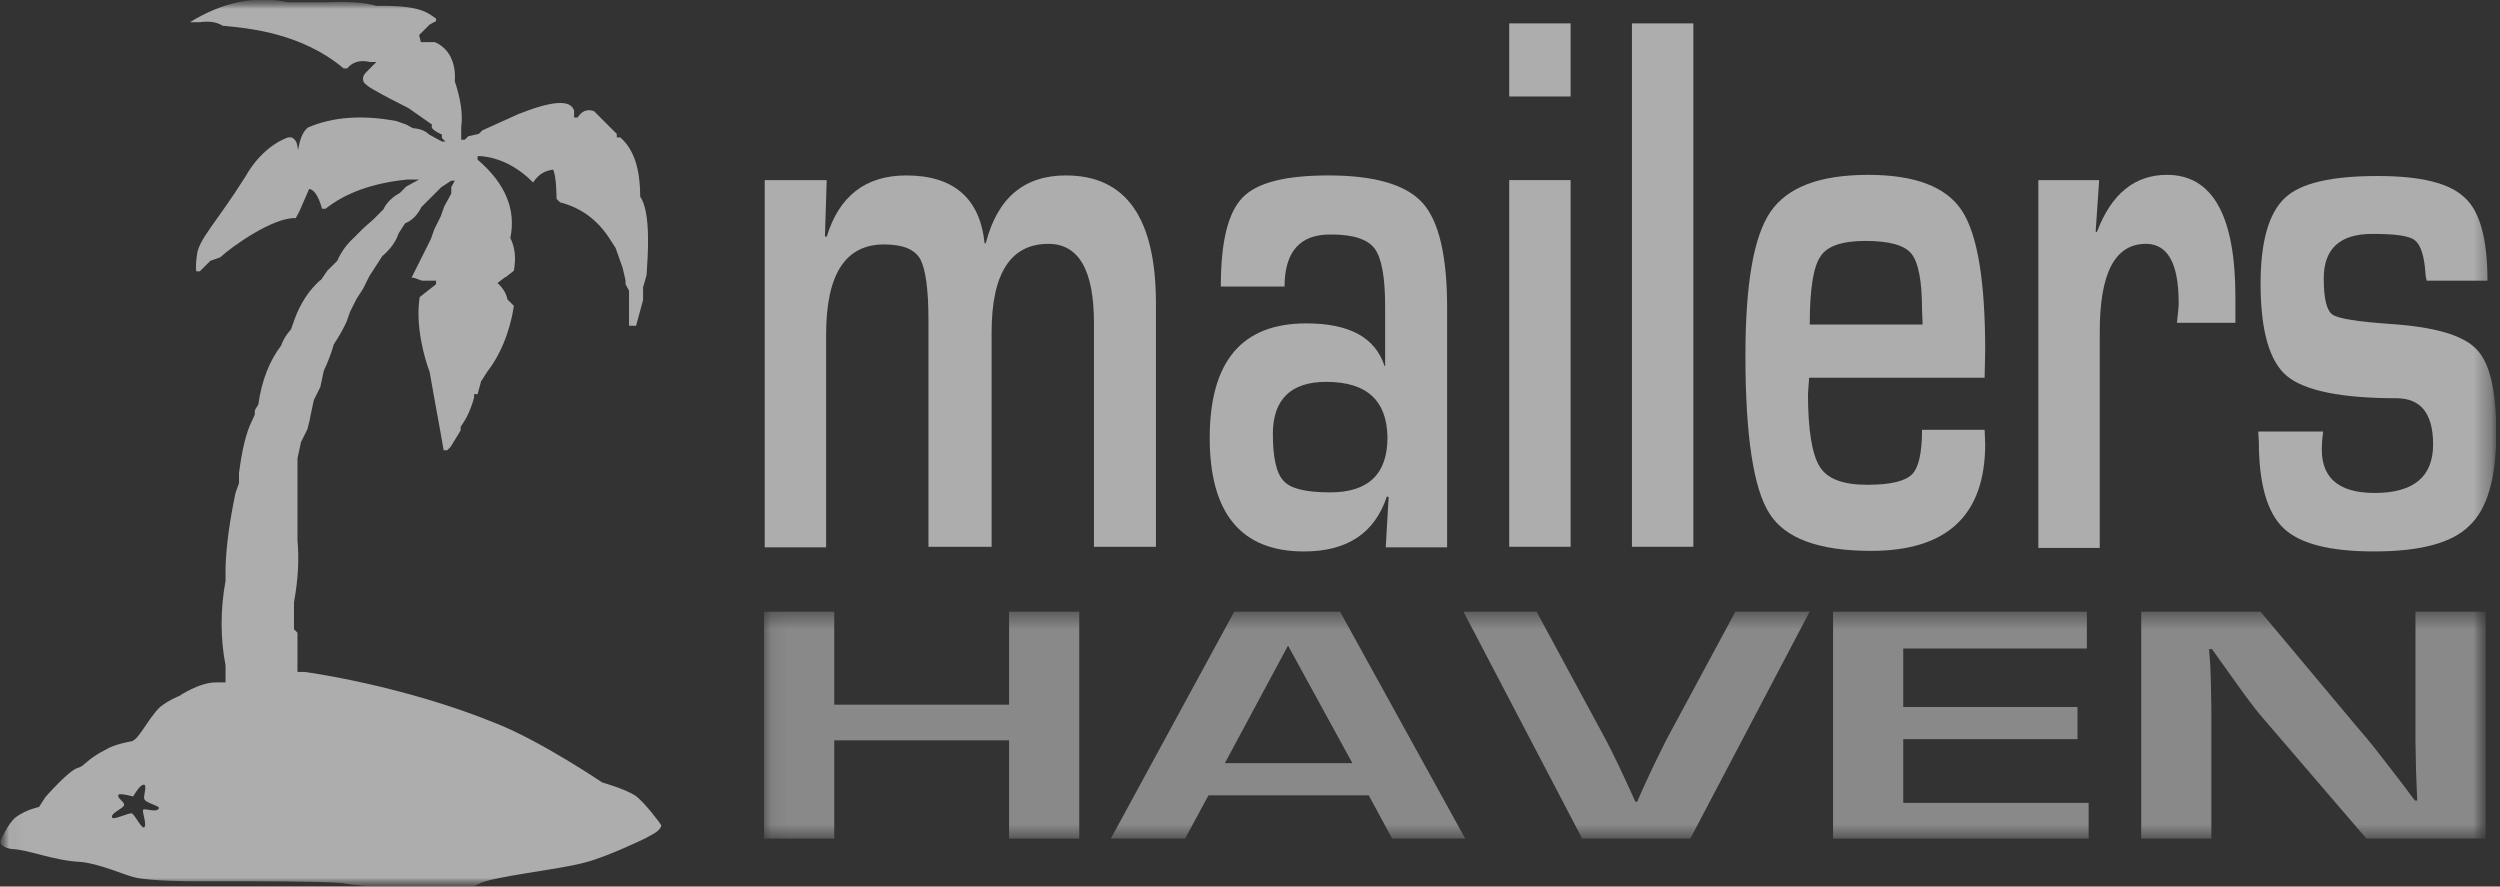 <svg xmlns="http://www.w3.org/2000/svg" width="141" height="50" viewBox="0 0 141 50" fill="none"><rect x="0" y="0" width="141" height="50" fill="#333333" stroke="none"/><g opacity="0.6" clip-path="url(#clip0_1507_30415)"><mask id="mask0_1507_30415" style="mask-type:luminance" maskUnits="userSpaceOnUse" x="0" y="0" width="141" height="50"><path d="M140.788 0H0.022V50H140.788V0Z" fill="white"></path></mask><g mask="url(#mask0_1507_30415)"><mask id="mask1_1507_30415" style="mask-type:luminance" maskUnits="userSpaceOnUse" x="0" y="0" width="141" height="50"><path d="M140.79 0H0.024V50H140.79V0Z" fill="white"></path></mask><g mask="url(#mask1_1507_30415)"><path d="M43.163 10.158H46.626L46.527 13.325L46.626 13.358C47.319 11.049 48.836 9.895 51.111 9.895C53.783 9.895 55.267 11.181 55.531 13.72H55.597C56.257 11.148 57.774 9.895 60.115 9.895C63.513 9.895 65.195 12.302 65.195 17.117V30.838H61.699V18.206C61.699 15.238 60.841 13.753 59.126 13.753C57.015 13.753 55.927 15.402 55.927 18.734V30.838H52.365V18.041C52.365 16.293 52.2 15.172 51.903 14.611C51.573 14.05 50.913 13.786 49.858 13.786C47.681 13.786 46.593 15.468 46.593 18.866V30.871H43.13V10.158H43.163Z" fill="white"></path></g><mask id="mask2_1507_30415" style="mask-type:luminance" maskUnits="userSpaceOnUse" x="0" y="0" width="141" height="50"><path d="M140.79 0H0.024V50H140.79V0Z" fill="white"></path></mask><g mask="url(#mask2_1507_30415)"><path d="M72.449 16.161H68.854C68.854 13.654 69.25 12.005 70.075 11.148C70.899 10.29 72.515 9.895 74.923 9.895C77.561 9.895 79.309 10.422 80.233 11.445C81.156 12.467 81.618 14.446 81.618 17.348V30.871H78.155L78.32 28.034L78.221 28.001C77.528 30.079 75.978 31.102 73.538 31.102C70.008 31.102 68.228 28.958 68.228 24.703C68.228 20.383 70.041 18.239 73.669 18.239C76.11 18.239 77.561 19.03 78.089 20.646H78.122V17.282C78.122 15.633 77.924 14.545 77.528 14.017C77.133 13.489 76.308 13.226 75.088 13.226C73.34 13.193 72.449 14.182 72.449 16.161ZM74.791 21.537C72.812 21.537 71.79 22.526 71.79 24.472C71.79 25.825 71.987 26.715 72.416 27.144C72.812 27.573 73.703 27.77 75.022 27.77C77.165 27.77 78.254 26.748 78.254 24.67C78.221 22.592 77.1 21.537 74.791 21.537Z" fill="white"></path></g><mask id="mask3_1507_30415" style="mask-type:luminance" maskUnits="userSpaceOnUse" x="0" y="0" width="141" height="50"><path d="M140.79 0H0.024V50H140.79V0Z" fill="white"></path></mask><g mask="url(#mask3_1507_30415)"><path d="M88.583 5.442H85.12V1.319H88.583V5.442ZM88.583 30.838H85.12V10.158H88.583V30.838Z" fill="white"></path></g><mask id="mask4_1507_30415" style="mask-type:luminance" maskUnits="userSpaceOnUse" x="0" y="0" width="141" height="50"><path d="M140.79 0H0.024V50H140.79V0Z" fill="white"></path></mask><g mask="url(#mask4_1507_30415)"><path d="M95.505 1.319H92.042V30.838H95.505V1.319Z" fill="white"></path></g><mask id="mask5_1507_30415" style="mask-type:luminance" maskUnits="userSpaceOnUse" x="0" y="0" width="141" height="50"><path d="M140.79 0H0.024V50H140.79V0Z" fill="white"></path></mask><g mask="url(#mask5_1507_30415)"><path d="M108.403 24.241H111.932L111.965 25.033C111.965 29.057 109.821 31.069 105.533 31.069C102.598 31.069 100.685 30.376 99.795 28.958C98.904 27.573 98.442 24.604 98.442 20.053C98.442 16.029 98.904 13.325 99.861 11.939C100.817 10.554 102.631 9.862 105.369 9.862C107.974 9.862 109.755 10.521 110.646 11.873C111.536 13.226 111.965 15.864 111.965 19.789L111.932 21.306H102.037C102.004 21.768 101.971 22.065 101.971 22.23C101.971 24.274 102.202 25.627 102.631 26.319C103.06 27.012 103.95 27.342 105.303 27.342C106.622 27.342 107.446 27.144 107.842 26.748C108.205 26.385 108.403 25.561 108.403 24.241ZM108.436 18.305L108.403 17.48C108.403 15.864 108.205 14.809 107.809 14.314C107.413 13.819 106.523 13.588 105.204 13.588C103.884 13.588 103.027 13.885 102.664 14.479C102.268 15.073 102.07 16.326 102.07 18.305H108.436Z" fill="white"></path></g><mask id="mask6_1507_30415" style="mask-type:luminance" maskUnits="userSpaceOnUse" x="0" y="0" width="141" height="50"><path d="M140.79 0H0.024V50H140.79V0Z" fill="white"></path></mask><g mask="url(#mask6_1507_30415)"><path d="M114.93 10.158H118.393L118.195 13.061L118.261 13.094C119.085 10.917 120.405 9.862 122.219 9.862C124.791 9.862 126.077 12.17 126.077 16.755V18.206H122.779C122.845 17.645 122.878 17.282 122.878 17.084C122.878 14.842 122.252 13.753 121.031 13.753C119.283 13.753 118.426 15.402 118.426 18.701V30.904H114.963V10.158H114.93Z" fill="white"></path></g><mask id="mask7_1507_30415" style="mask-type:luminance" maskUnits="userSpaceOnUse" x="0" y="0" width="141" height="50"><path d="M140.79 0H0.024V50H140.79V0Z" fill="white"></path></mask><g mask="url(#mask7_1507_30415)"><path d="M140.294 15.831H136.864C136.831 15.666 136.798 15.534 136.798 15.435C136.732 14.446 136.534 13.819 136.204 13.555C135.874 13.291 135.083 13.192 133.797 13.192C131.983 13.192 131.059 14.017 131.059 15.699C131.059 16.853 131.224 17.513 131.554 17.744C131.884 17.975 132.972 18.14 134.819 18.272C137.293 18.436 138.909 18.898 139.667 19.69C140.426 20.448 140.789 22.032 140.789 24.406C140.789 26.946 140.294 28.694 139.272 29.65C138.282 30.64 136.468 31.101 133.896 31.101C131.422 31.101 129.707 30.673 128.783 29.782C127.86 28.892 127.398 27.276 127.398 24.868L127.365 24.34H131.026C130.993 24.637 130.96 24.868 130.96 25.033C130.828 26.88 131.818 27.803 133.929 27.803C136.138 27.803 137.227 26.88 137.227 25.066C137.227 23.318 136.534 22.46 135.149 22.46C132.049 22.46 129.971 22.032 128.981 21.207C127.992 20.382 127.497 18.634 127.497 15.996C127.497 13.621 127.959 12.038 128.849 11.181C129.74 10.323 131.488 9.927 134.093 9.927C136.534 9.927 138.15 10.323 139.008 11.148C139.865 11.906 140.294 13.489 140.294 15.831Z" fill="white"></path></g><mask id="mask8_1507_30415" style="mask-type:luminance" maskUnits="userSpaceOnUse" x="0" y="0" width="141" height="50"><path d="M140.79 0H0.024V50H140.79V0Z" fill="white"></path></mask><g mask="url(#mask8_1507_30415)"><g opacity="0.7"><mask id="mask9_1507_30415" style="mask-type:luminance" maskUnits="userSpaceOnUse" x="43" y="34" width="98" height="14"><path d="M140.156 34.498H43.092V47.295H140.156V34.498Z" fill="white"></path></mask><g mask="url(#mask9_1507_30415)"><path d="M60.87 34.498V47.295H56.912V41.755H47.051V47.295H43.093V34.498H47.051V39.743H56.912V34.498H60.87Z" fill="white"></path></g><mask id="mask10_1507_30415" style="mask-type:luminance" maskUnits="userSpaceOnUse" x="43" y="34" width="98" height="14"><path d="M140.156 34.498H43.092V47.295H140.156V34.498Z" fill="white"></path></mask><g mask="url(#mask10_1507_30415)"><path d="M77.196 44.855H68.159L66.84 47.295H62.651L69.611 34.498H75.58L82.638 47.295H78.516L77.196 44.855ZM76.273 43.041L72.645 36.411L69.083 43.041H76.273Z" fill="white"></path></g><mask id="mask11_1507_30415" style="mask-type:luminance" maskUnits="userSpaceOnUse" x="43" y="34" width="98" height="14"><path d="M140.156 34.498H43.092V47.295H140.156V34.498Z" fill="white"></path></mask><g mask="url(#mask11_1507_30415)"><path d="M97.876 34.498H102.064L95.336 47.295H89.234L82.539 34.498H86.662L90.587 41.755C90.949 42.447 91.51 43.601 92.236 45.218H92.335L92.73 44.327C93.225 43.239 93.654 42.381 93.984 41.721L97.876 34.498Z" fill="white"></path></g><mask id="mask12_1507_30415" style="mask-type:luminance" maskUnits="userSpaceOnUse" x="43" y="34" width="98" height="14"><path d="M140.156 34.498H43.092V47.295H140.156V34.498Z" fill="white"></path></mask><g mask="url(#mask12_1507_30415)"><path d="M107.343 36.576V39.874H117.171V41.688H107.343V45.283H117.798V47.295H103.385V34.498H117.699V36.576H107.343Z" fill="white"></path></g><mask id="mask13_1507_30415" style="mask-type:luminance" maskUnits="userSpaceOnUse" x="43" y="34" width="98" height="14"><path d="M140.156 34.498H43.092V47.295H140.156V34.498Z" fill="white"></path></mask><g mask="url(#mask13_1507_30415)"><path d="M140.191 34.498V47.295H133.463L127.46 40.303C127.163 39.941 126.701 39.347 126.075 38.456L125.415 37.533L124.755 36.609H124.591L124.656 37.467L124.689 38.291L124.722 39.974V47.295H120.765V34.498H127.493L132.935 40.996C133.43 41.557 133.99 42.249 134.617 43.074L135.408 44.096L136.2 45.152H136.332L136.299 44.327L136.266 43.502L136.233 41.853V34.498H140.191Z" fill="white"></path></g></g></g><mask id="mask14_1507_30415" style="mask-type:luminance" maskUnits="userSpaceOnUse" x="0" y="0" width="141" height="50"><path d="M140.79 0H0.024V50H140.79V0Z" fill="white"></path></mask><g mask="url(#mask14_1507_30415)"><path d="M35.808 44.855C35.148 44.459 33.961 44.129 33.961 44.129C33.961 44.129 30.597 41.853 28.058 40.831C22.681 38.621 17.174 37.896 17.174 37.896H16.976H16.778V37.533V37.335V36.774V36.411V36.049V35.686L16.58 35.488V35.29V35.092V33.971C16.811 32.718 16.877 31.563 16.778 30.475V29.354V28.067V26.979V25.857L16.976 24.934L17.338 24.208L17.47 23.681L17.503 23.483L17.701 22.559L18.064 21.834L18.262 20.91C18.493 20.416 18.691 19.921 18.823 19.426C19.152 18.931 19.383 18.503 19.548 18.14L19.746 17.579L20.109 16.854L20.472 16.293L20.736 15.765L20.835 15.567L21.197 15.007L21.56 14.446C21.989 14.083 22.319 13.654 22.484 13.159L22.846 12.599C23.242 12.434 23.539 12.137 23.77 11.675L24.331 11.115L24.891 10.554L25.452 10.191H25.65L25.452 10.554V10.917L25.254 11.28L25.056 11.642L24.858 12.203L24.495 12.929L24.298 13.489L23.935 14.215L23.572 14.941L23.209 15.666H23.242H23.341L23.803 15.831H24.001H24.199H24.397H24.595V16.029L23.671 16.755C23.407 18.404 23.968 20.284 24.232 20.976L24.43 22.098L24.627 23.186L24.693 23.549L24.825 24.274L25.023 25.396H25.221L25.419 25.198L25.98 24.274V24.076C26.112 23.878 26.21 23.714 26.309 23.549C26.507 23.153 26.639 22.79 26.738 22.427V22.23H26.936L27.134 21.504L27.497 20.943C28.519 19.624 28.882 17.975 28.981 17.249L28.618 16.886C28.552 16.557 28.387 16.26 28.058 15.963L28.486 15.633H28.519L28.981 15.27C29.113 14.545 29.047 13.951 28.783 13.423C29.113 11.84 28.519 10.356 26.936 9.004V8.806H27.134C28.189 8.905 29.179 9.4 30.069 10.29C30.366 9.828 30.729 9.631 31.191 9.565C31.389 9.894 31.389 11.214 31.389 11.214C31.389 11.214 31.521 11.345 31.587 11.412C32.741 11.708 33.664 12.368 34.357 13.423L34.72 13.984L34.918 14.545L35.116 15.105L35.248 15.666L35.281 15.831V16.029L35.478 16.392V16.755V16.952V17.315V17.81V18.008V18.371H35.676H35.874L36.072 17.645L36.27 16.919V16.194L36.369 15.864L36.468 15.501C36.534 14.446 36.732 12.005 36.105 11.082C36.105 9.499 35.742 8.41 34.984 7.751H34.786V7.553L33.499 6.266C33.104 6.134 32.807 6.266 32.576 6.629H32.378V6.431V6.233C32.18 5.607 31.158 5.673 29.245 6.431L27.2 7.355L27.002 7.553L26.408 7.685L26.211 7.882H26.013V7.157C26.112 6.431 25.98 5.574 25.65 4.584C25.683 4.222 25.716 2.902 24.529 2.375H24.331H24.133H23.935H23.737L23.638 1.979L23.836 1.781L24.034 1.583L24.232 1.385L24.595 1.187V1.055C24.067 0.66 23.605 0.297 21.23 0.33C20.538 0.132 19.548 0.066 18.295 0.132H17.174H16.25C14.436 -0.264 12.589 0.099 10.709 1.253H10.907H11.27C11.765 1.187 12.193 1.22 12.556 1.451C13.908 1.583 16.943 1.814 19.383 3.859H19.581C19.878 3.496 20.307 3.364 20.867 3.496H21.23C21.23 3.496 20.901 3.826 20.67 4.057C20.406 4.32 20.472 4.485 20.505 4.617C20.604 4.782 20.966 5.013 21.23 5.145C21.626 5.376 22.253 5.706 23.044 6.101L24.364 7.025C24.364 7.025 24.331 7.157 24.364 7.223C24.561 7.454 24.924 7.586 24.924 7.586V7.784L25.122 7.981H24.924L24.561 7.784L24.199 7.586C23.968 7.355 23.638 7.256 23.275 7.223L22.912 7.025L22.352 6.827C20.406 6.464 18.757 6.596 17.372 7.19C17.075 7.421 16.91 7.85 16.811 8.476C16.811 8.476 16.778 8.179 16.712 8.014C16.613 7.817 16.448 7.751 16.448 7.751H16.25C16.25 7.751 14.865 8.146 13.842 9.96C12.226 12.533 11.171 13.522 11.105 14.413C11.006 15.105 11.072 15.303 11.072 15.303H11.27L11.468 15.105L11.666 14.908L11.864 14.71L12.424 14.512C13.051 13.918 15.426 12.236 16.679 12.302L16.877 11.939L17.438 10.653C17.701 10.686 17.965 11.049 18.163 11.774H18.361C19.482 10.884 21 10.323 22.978 10.125H23.341H23.44H23.638L23.275 10.323L22.912 10.521L22.55 10.884C22.121 11.115 21.791 11.444 21.626 11.807L21.263 12.17L21.065 12.368L20.505 12.863L19.944 13.423C19.581 13.753 19.251 14.182 19.021 14.71L18.46 15.27L18.097 15.798H18.064C17.404 16.392 16.943 17.117 16.613 18.008L16.415 18.569C16.151 18.865 15.953 19.195 15.854 19.492C15.228 20.317 14.766 21.405 14.568 22.823C14.436 23.021 14.37 23.12 14.37 23.186V23.384L14.205 23.747C13.876 24.406 13.645 25.396 13.48 26.682V27.243L13.282 27.803C12.952 29.386 12.754 30.805 12.721 32.025V32.751C12.424 34.4 12.424 35.983 12.721 37.533V37.896V38.094V38.291V38.489H12.556H12.358C12.358 38.489 12.292 38.489 12.16 38.489C11.237 38.489 10.116 39.248 10.116 39.248C10.116 39.248 9.522 39.479 9.027 39.875C8.335 40.534 7.774 41.853 7.345 41.821C7.345 41.821 6.422 41.985 5.96 42.282C4.904 42.81 4.773 43.206 4.41 43.305C3.915 43.404 2.563 44.954 2.563 44.954L2.2 45.514C2.2 45.514 1.507 45.646 0.914 46.075C0.419 46.438 -0.01 47.526 -0.01 47.526C-0.01 47.526 0.188 47.856 0.716 47.889C1.606 47.922 3.058 48.549 4.575 48.615C5.597 48.714 7.015 49.34 7.543 49.472C8.401 49.703 10.841 49.703 10.841 49.703H11.765H12.556H13.117H13.315H13.513H13.711C13.711 49.703 18.262 49.703 19.251 49.802C21.131 50.132 23.308 50.066 23.308 50.066H23.869H24.595H25.155H25.881H26.408C26.408 50.066 26.771 50 26.969 49.868C27.662 49.439 31.587 49.043 32.972 48.648C34.192 48.351 36.369 47.295 36.369 47.295L36.732 47.097C36.732 47.097 37.292 46.834 37.292 46.537C37.292 46.504 36.336 45.218 35.808 44.855ZM8.961 45.58C8.862 45.877 8.137 45.547 8.071 45.679C8.005 45.778 8.335 46.636 8.104 46.669C7.972 46.702 7.609 45.976 7.444 45.877C7.312 45.811 6.389 46.273 6.323 46.108C6.224 45.877 6.85 45.646 6.982 45.449C7.114 45.251 6.554 45.02 6.685 44.822C6.784 44.723 7.51 44.921 7.51 44.921C7.51 44.921 7.906 44.195 8.137 44.261C8.302 44.327 8.071 44.921 8.137 45.053C8.17 45.283 9.027 45.449 8.961 45.58Z" fill="white"></path></g></g></g><defs><clipPath id="clip0_1507_30415"><rect width="140.765" height="50" fill="white" transform="translate(0.016)"></rect></clipPath></defs></svg>